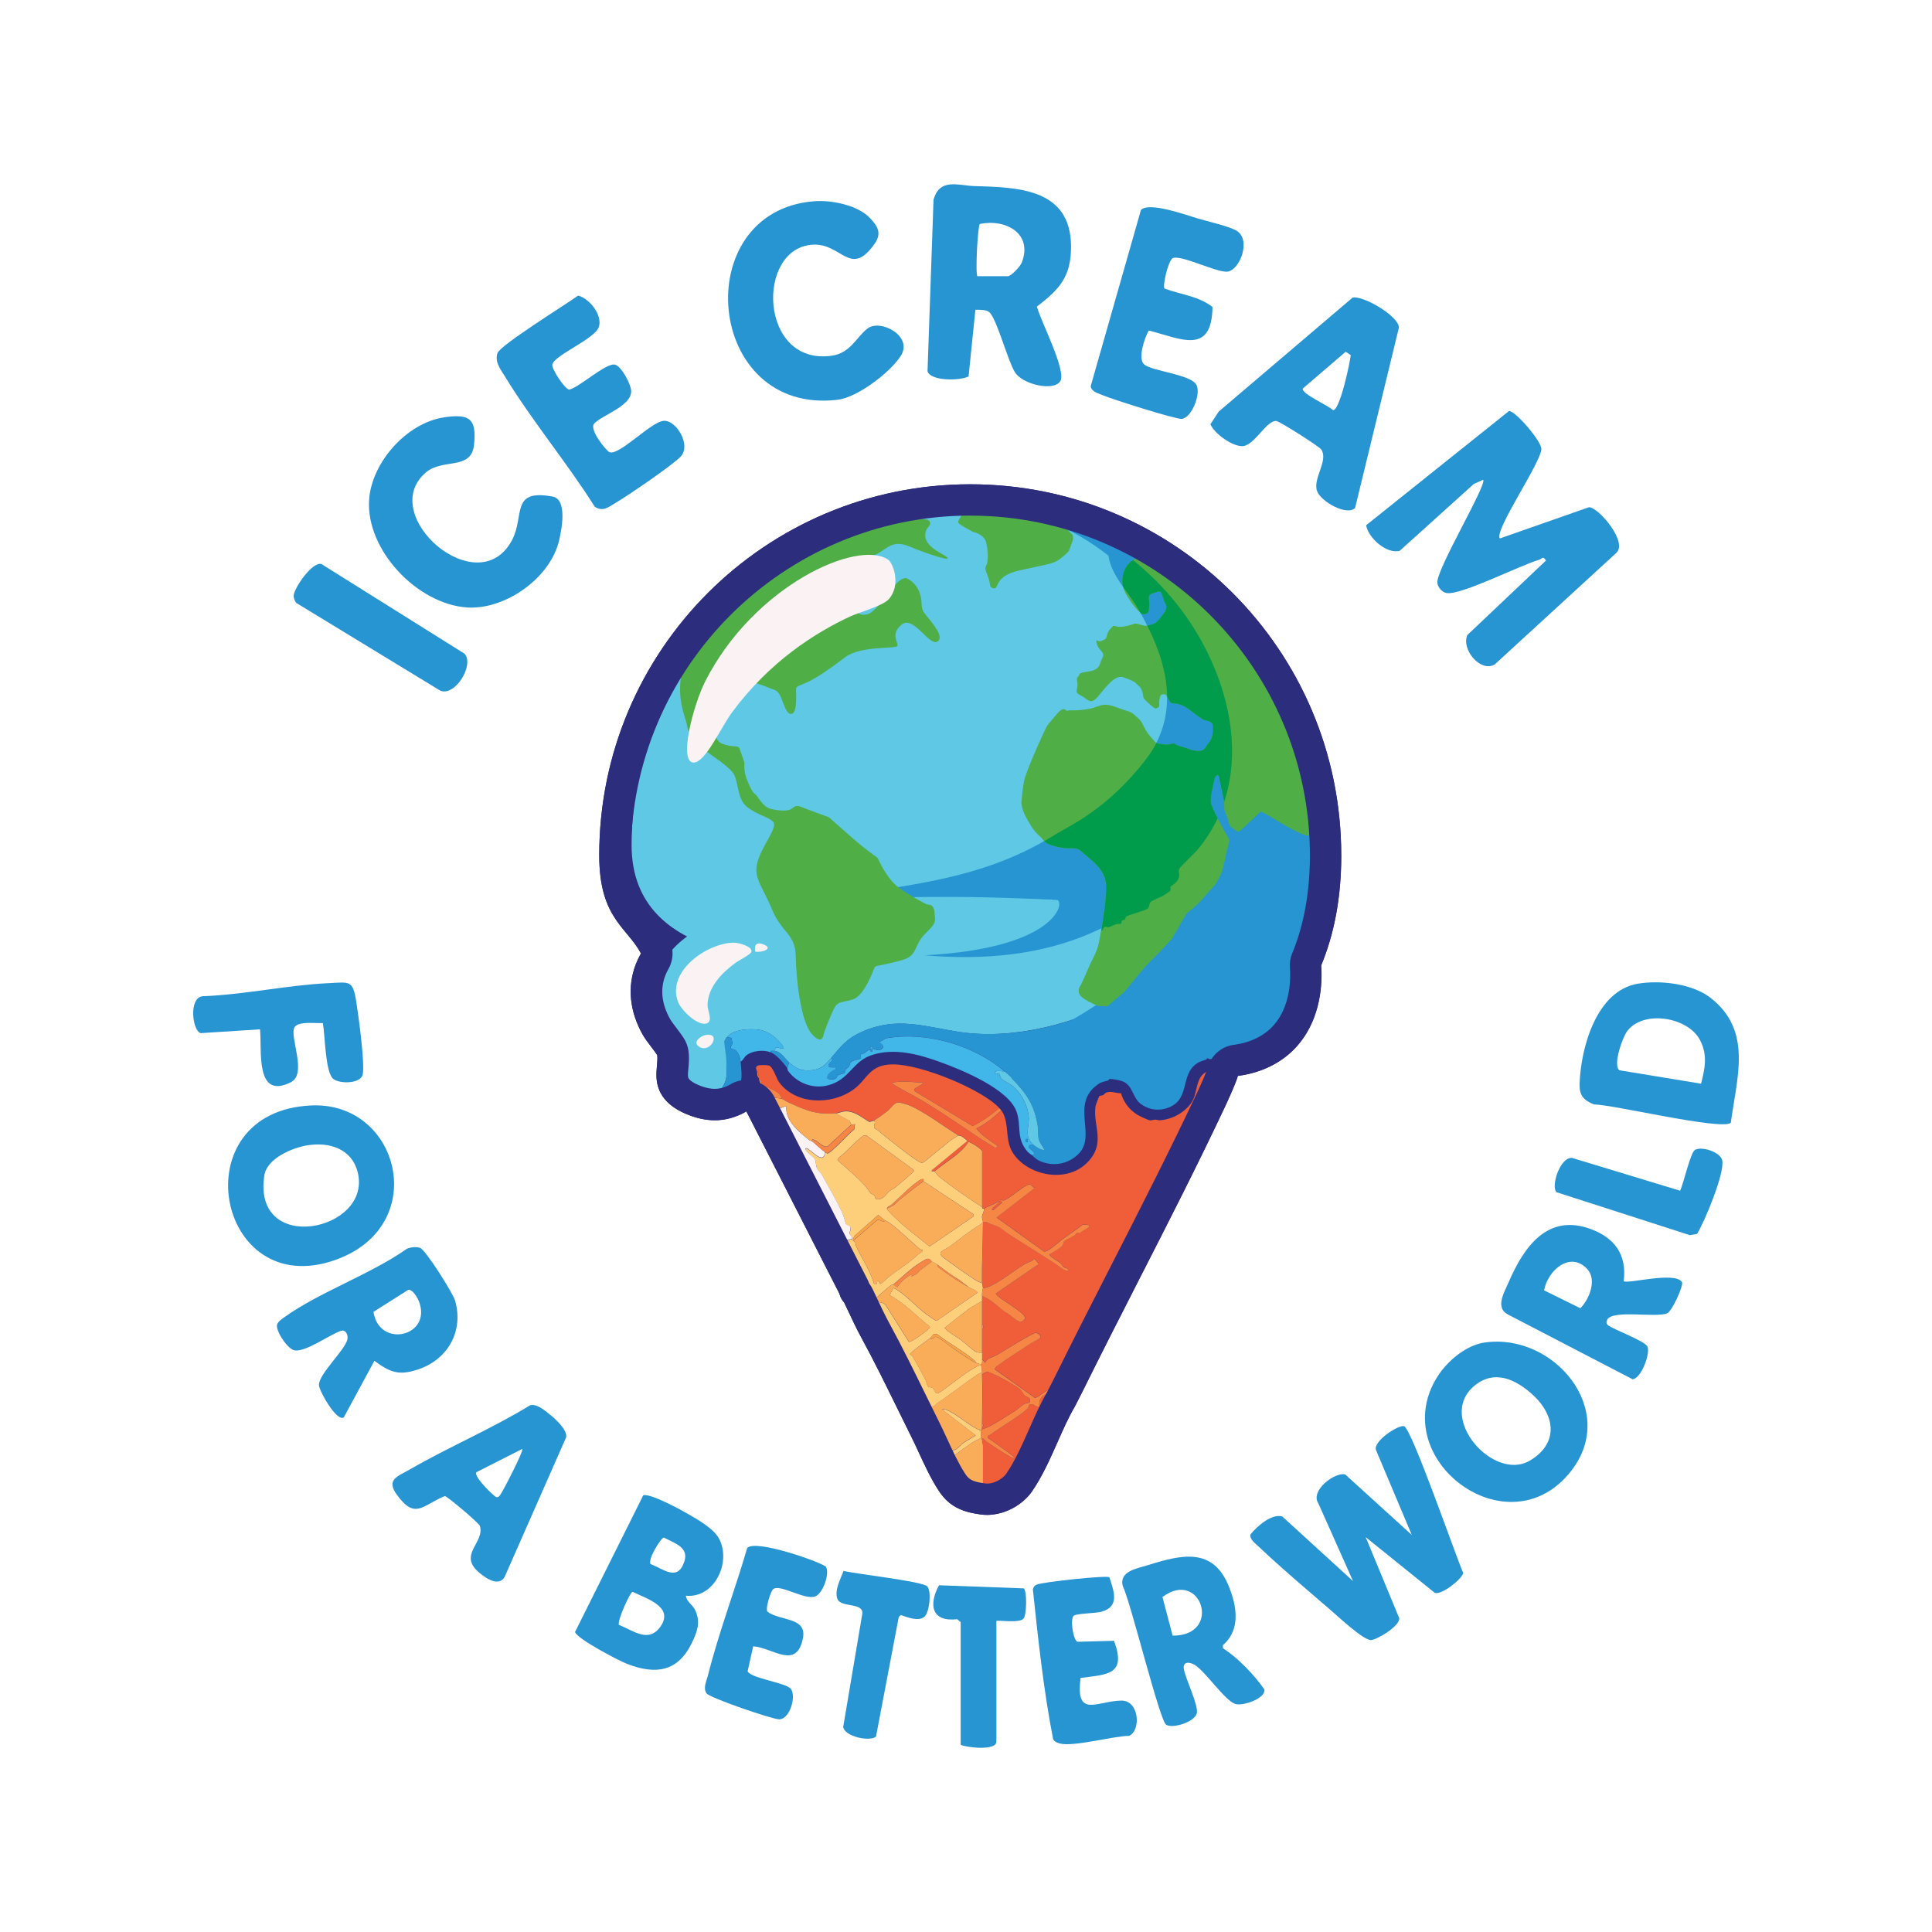 <svg viewBox="0 0 360 360" version="1.1" xmlns="http://www.w3.org/2000/svg" id="Layer_1">
  
  <defs>
    <style>
      .st0 {
        fill: #41b6e8;
      }

      .st1 {
        fill: #5b50a2;
      }

      .st2 {
        fill: #f58643;
      }

      .st3 {
        fill: #f9a342;
      }

      .st4 {
        fill: #2d2d7e;
      }

      .st5 {
        fill: #009c4c;
      }

      .st6 {
        fill: #faad58;
      }

      .st7 {
        fill: #f05e39;
      }

      .st8 {
        fill: #fecf7b;
      }

      .st9 {
        fill: #e9a0c6;
      }

      .st10 {
        fill: #5fc9e5;
      }

      .st11 {
        fill: #7e7cbb;
      }

      .st12 {
        fill: #50ae47;
      }

      .st13 {
        fill: #faf2f3;
      }

      .st14 {
        fill: #47449b;
      }

      .st15 {
        fill: #2795d2;
      }
    </style>
  </defs>
  <g>
    <path d="M279.48,100.33l16.62-5.82c1.74.02,7.34,6.55,5.05,8.54l-22.63,20.76c-2.69,1.57-6.3-2.89-5.09-5.49l14.65-13.88c-.67-.95-.69-.31-1.29-.13-3.57,1.03-14.64,6.68-17.26,6.19-.82-.15-1.58-1.04-1.7-1.84-.36-2.32,9.33-18.42,8.53-19.26l-1.75.79-13.77,12.43c-2.38.72-5.91-2.38-6.28-4.75l26.63-21.29c1.37.12,6.07,5.72,6.02,7.09-.08,2.57-8.94,15.34-7.72,16.68Z" class="st15"></path>
    <path d="M184.39,58.21c-.57-.55-1.88-.49-2.64-.49l-1.27,12.42c-1.53.82-7.08.92-7.65-.96l1.12-31.96c1.16-4.14,4.65-2.63,7.58-2.55,8.01.24,17.89.4,18.04,11.06.08,5.73-2.08,8.14-6.36,11.39.62,2.52,5.54,11.92,4.37,13.89s-7.09.66-8.49-1.69-3.31-9.77-4.71-11.12ZM182.14,51.47h5.67c.59,0,2.3-1.83,2.57-2.51,2.14-5.45-2.99-8.24-7.81-7.22-.39.34-.87,9.44-.43,9.73Z" class="st15"></path>
    <path d="M254.47,286.41l6.25,15.1c.21,1.46-4.2,4.07-5.26,4.09-1.45.03-6.21-4.47-7.64-5.69-4.3-3.7-9.23-7.86-13.29-11.73-.59-.56-1.75-1.38-1.52-2.27,1.19-1.48,3.94-3.93,5.93-3.33l13.18,12.04-6.45-14.46c-1.65-2.43,3.19-5.96,5-5.41l12.4,11.27-6.68-15.84c-.53-1.66,4.2-4.72,5.23-4.43,1.42.4,9.67,24.31,11.03,27.36-.27,1.17-3.98,4.09-5.28,3.71l-12.9-10.4Z" class="st15"></path>
    <path d="M252.02,55.46c1.9-.47,8.58,3.39,8.65,5.57l-8.17,33.63c-1.57,1.54-6.36-1.23-7.07-3.11-.89-2.37,2.15-5.65.78-7.78-.37-.58-7.82-5.3-8.4-5.33-1.84-.1-4.06,4.54-6.24,4.69-1.86.12-5.27-2.29-6.03-4.08l1.55-2.36,24.93-21.22ZM250.75,65.54l-8.01,6.87c-.22,1,4.89,3.19,5.66,4.03,1.27,0,3.13-8.76,3.29-10.26l-.94-.64Z" class="st15"></path>
    <path d="M151.57,37.51c3.32-.28,8.26.67,10.63,3.21,1.46,1.56,2.07,2.85.78,4.69-4.54,6.45-6.11-.14-11.54.18-10.65.62-10.02,22.57,3.5,20.7,3.52-.49,4.52-3.33,6.67-5.05,2.37-1.9,8.61,1.35,6.24,5.07-1.95,3.07-8.07,7.74-11.75,8.18-24.71,2.96-27.96-35.01-4.53-36.98Z" class="st15"></path>
    <path d="M82.75,77.76c4.84-.71,6.09.33,5.57,5.17-.51,4.75-5.82,2.42-8.97,5.11-9.29,7.93,9.8,24.55,16.08,12.56,2.36-4.51-.35-9.54,7.54-8.07,2.8.52,1.69,6.15,1.2,8.22-1.66,7-10.06,12.92-17.17,12.44-9.23-.63-18.85-10.69-18.22-20.08.47-6.95,7.03-14.33,13.97-15.34Z" class="st15"></path>
    <path d="M216.98,53.76c2.97,1.13,6.41,1.41,8.95,3.45-.13,9.13-6.03,5.83-11.88,4.38-.76,1.33-2.1,5.22-.86,6.31,1.49,1.3,8.87,1.86,9.79,3.89.78,1.74-.92,6.01-2.75,6.26-1.05.14-13.09-3.69-14.74-4.4-.87-.38-2.09-.63-2.26-1.67l9.37-32.86c1.54-1.57,8.38.94,10.58,1.59,1.87.55,5.65,1.41,7.15,2.23,2.91,1.6.75,7.32-1.56,7.67-1.94.29-8.79-3.26-10.28-2.49-.85.59-1.88,5.08-1.51,5.64Z" class="st15"></path>
    <path d="M110.71,78.95c-.99,1.1,2.33,5.14,2.89,5.32,1.84.62,7.77-5.73,10.1-5.86s5.15,4.55,3.12,6.68c-1.57,1.64-9.84,7.28-12.11,8.61-1.29.76-2.34,1.72-3.88.73-5.16-8.19-11.75-16.08-16.75-24.3-.81-1.33-1.9-2.61-1.4-4.3.45-1.49,12.92-9.19,15.04-10.75,2.14.53,4.56,3.65,3.88,5.8-.72,2.28-8.19,5.23-8.68,7.01-.22.79,2.37,4.69,3.16,4.71,1.9-.44,6.87-5.07,8.53-4.65,1.21.31,2.95,3.66,3,4.87.11,2.86-5.4,4.47-6.91,6.13Z" class="st15"></path>
    <path d="M58.16,205.98c16.3-.61,22.16,22.33,4.47,28.74-22.38,8.11-29.14-27.81-4.47-28.74ZM57.34,213.4c-2.82.44-7.59,2.43-8.08,5.6-2.34,15.05,20.23,10.4,17.38-.62-1.12-4.33-5.25-5.61-9.3-4.98Z" class="st15"></path>
    <path d="M276.65,250.16c12.82-1.86,25.01,12.52,16.11,23.93-11.71,15-34.53-2.24-24.95-17.52,1.83-2.92,5.33-5.91,8.83-6.41ZM274.53,258.4c-6.73,5.94,3.81,17.66,10.47,13.8,5.33-3.09,4.93-8.26.73-12.18-3.21-2.99-7.35-5.02-11.21-1.62Z" class="st15"></path>
    <path d="M127.81,297.36c.14,1.18,1.24,1.58,1.76,2.73,1,2.21.35,3.95-.64,6.01-2.6,5.41-6.72,6.01-12.06,3.95-1.59-.61-9.38-4.69-9.72-5.95l12.71-25.47c1.25-.42,6.79,2.58,8.21,3.4,1.85,1.07,4.88,2.76,5.9,4.65,2.37,4.4-.83,11.17-6.16,10.66ZM121.21,291.44c2.44.91,5.03,3.33,6.3-.45.91-2.7-1.84-3.44-3.81-4.49-.53.04-3.03,4.02-2.49,4.94ZM115.34,302.78c2.64,1.02,5.54,3.51,7.77.25,2.51-3.67-2.75-5.18-5.24-6.42-.5.11-2.94,5.54-2.53,6.18Z" class="st15"></path>
    <path d="M64.07,264.11c-1.32.91-4.64-4.99-4.64-6.04,0-2.06,4.72-6.37,5.28-8.4.23-.83-.24-2.04-1.27-1.66-2.14.78-6.44,3.91-8.52,3.62-1.3-.18-3.6-3.66-3.29-4.81.15-.56.92-1.06,1.38-1.39,6.52-4.69,16.08-7.99,22.82-12.75.71-.29,1.75-.4,2.46-.15,1,.35,6.13,8.44,6.53,9.88,1.62,5.81-1.51,11.07-7.14,12.84-3.49,1.1-5.07.4-7.92-1.68l-5.7,10.54ZM76.07,240.34l-6.48,4.11c1.06,6.9,10.97,4.58,8.48-1.94-.27-.7-1.16-2.26-2-2.18Z" class="st15"></path>
    <path d="M305.18,183.3c4.21-.71,10.16-.02,13.58,2.65,7.85,6.13,4.87,14.83,3.75,23.28-2,1.4-21.78-3.39-25.53-3.44-2.08-.87-2.72-1.78-2.64-4,.26-6.63,3.14-17.19,10.84-18.49ZM316.97,201.94c.73-2.93,1.26-5.34-.2-8.14-2.28-4.36-10.71-5.67-13.62-1.58-.86,1.21-2.65,6.26-1.4,7.21l15.22,2.5Z" class="st15"></path>
    <path d="M302.54,238.72c.63.62,9.67-1.92,10.9.22.2.82-1.91,5.41-2.78,5.77-2.05.91-10.38-.77-11.21,1.27-.15.36-.17.68.2.97,1.1.84,6.89,2.92,7.33,3.98.56,1.34-1.18,5.93-2.76,6.08l-23.31-12.11c-2.33-1.29-.62-4.07.19-5.95,2.84-6.6,7.24-12.9,15.3-9.94,4.47,1.64,6.78,4.81,6.15,9.69ZM295.78,236.49c-3.22-3.48-7.41.28-8.06,3.95l6.75,3.33c1.67-1.63,3.13-5.31,1.31-7.27Z" class="st15"></path>
    <path d="M98.78,261.85c1.25-.32,2.67.93,3.62,1.68,1.11.88,3.27,2.83,3.11,4.25l-11.25,25.54c-.91,2.58-3.46,1-4.96-.27-4.04-3.41,1.06-5.55.12-8.71-.16-.54-5.99-5.46-6.53-5.58-4.2,1.73-5.54,4.56-9.03-.37-1.94-2.75.35-3.33,2.47-4.56,7.23-4.19,15.28-7.58,22.45-11.98ZM97.31,269.99l-8.55,4.34c-.54.87,3.39,4.56,3.69,4.63.54.12.66-.3.9-.63.41-.57,4.29-8.02,3.96-8.35Z" class="st15"></path>
    <path d="M227.88,307.12c2.84,1.85,5.77,4.89,7.72,7.69.23,1.72-4.03,3.12-5.39,2.71-1.95-.59-5.65-6.14-7.59-7.29-.97-.58-2.29-.69-2.02.81.33,1.83,2.76,6.78,2.41,8.21-.39,1.6-4.45,2.9-5.7,2.14s-6.61-22.88-8.12-25.91c-.63-2.72,2.66-3.2,4.61-3.81,6.33-1.98,12.21-3.46,15.19,3.96,1.48,3.67,2.22,8.02-1.11,10.91v.56ZM218.5,304.78c9.38.04,5.32-12.6-1.89-7.2l1.89,7.2Z" class="st15"></path>
    <path d="M153.91,291.96c.72,1.25-.52,4.88-1.98,5.5-1.91.81-6.79-2.49-7.91-1.29-.48.51-1.44,3.62-1.02,4.14,2.31,1.78,7.42.96,6.61,4.97-1.2,5.94-5.58,1.76-9.27,1.48l-1.03,4.67c.7,1.35,7.14,2.09,8.07,3.29,1,1.29-.15,5.6-2.17,5.65-1.24.03-12.94-4-13.53-4.81-.74-.99-.04-2.28.23-3.35,2.01-8,5.01-15.84,7.32-23.76,1.58-1.75,14.29,2.84,14.68,3.51Z" class="st15"></path>
    <path d="M206.72,293.89c.82,2.59,2,5.47-1.48,6.43-1.09.3-4.53.32-5.13.73-.8.54-.12,4.59.66,4.87l6.81-.18c2.36,6.34-1.17,6.26-6.23,6.92-.99,7.62,3.06,4.29,7.59,4.22,3.38-.05,3.7,5.63,1.44,6.57-2.99.03-10.41,2.11-12.92,1.42-.48-.13-.94-.32-1.22-.77-1.79-9.17-2.79-18.62-3.78-27.94.12-.44.28-.71.71-.89,1.17-.5,12.97-1.75,13.54-1.38Z" class="st15"></path>
    <path d="M60.18,190.63c-1.27.1-4.57-.41-5.3.78-1.01,1.65,2.44,8.69-.68,10.25-6.71,3.34-5.36-5.9-5.75-9.86l-11.06.71c-1.58-.47-2.26-6.65.39-6.88,7.7-.28,15.75-2.07,23.37-2.43,3.98-.18,4.58-.65,5.22,3.37.43,2.7,1.63,11.42,1.22,13.63-.33,1.77-4.34,1.81-5.51.82-1.49-1.26-1.51-8.22-1.92-10.4Z" class="st15"></path>
    <path d="M55.21,112.34c-.28-.33-.49-.86-.49-1.29-.02-1.33,3.39-6.39,5.16-5.96l26.7,16.73c1.82,2.06-1.72,7.98-4.53,6.88l-26.84-16.35Z" class="st15"></path>
    <path d="M157.17,292.71c2.27.58,14.66,1.93,15.6,2.88.83.83.45,4.94-.56,5.71-1.14.87-3.12.06-4.35-.36l-.38.32-4.25,22.34c-1.19.98-5.88-.02-6.11-1.82l3.56-21.09c.22-2.18-4.06-1.05-4.66-2.8-.56-1.62.62-3.67,1.16-5.17Z" class="st15"></path>
    <path d="M185.66,302.05v22.48c0,1.77-5.68,1.08-6.65.59v-22.87l-.65-.53c-4.8.54-5.35-2.68-3.4-6.33l15.8.58c.62.43.55,4.85.01,5.54-.5,1.07-5.12.29-5.12.55Z" class="st15"></path>
    <path d="M313.06,221.87c.64-1.25,1.9-7.07,2.77-7.6,1.23-.74,4.79.38,5.09,1.98.45,2.42-3.25,11.27-4.69,13.67l-1.36.23-24.87-8.01c-1.01-1.29.71-6.48,2.9-6.39l20.16,6.12Z" class="st15"></path>
  </g>
  <path d="M249.92,159.37c0-38.18-30.95-69.13-69.13-69.13s-69.13,30.95-69.13,69.13c0,12.5,5.86,13.52,8.28,19.35,9.32,22.5,30.53,31.83,60.86,31.83,38.18,0,69.13-13,69.13-51.18Z" class="st4"></path>
  <g>
    <path d="M181.2,128.51c-35.41,0-47.01,11.12-47.01,11.12-.18,1.4-.25,2.82-.2,4.33-.08.04-.16.08-.24.12-4.65,2.52-8.43,6.33-10.64,10.74-2.2,4.38-2.78,9.2-1.63,13.56.3,1.15.9,2.15,1.42,3.04.2.33.38.65.51.91.07.14.15.27.23.39-2.42,2-4.18,4.36-5.19,6.99-1.6,4.19-1.15,8.72,1.3,13.08.37.66.94,1.42,1.55,2.22.36.47.92,1.21,1.16,1.6.07.56.01,1.23-.05,1.94-.13,1.42-.27,3.02.5,4.73.93,2.07,2.96,3.65,6.04,4.71,3.22,1.11,6.19.99,9.1-.37.33-.15.67-.33,1.02-.54h0c.09.19.19.41.33.65l17.01,33.33s0,0,0,0c.17.68.49,1.21.88,1.64.23.48.45.96.68,1.43.81,1.73,1.65,3.52,2.56,5.18,2.35,4.31,4.54,8.79,6.67,13.12.84,1.72,1.72,3.5,2.59,5.25.45.89.9,1.87,1.38,2.91,1.13,2.43,2.29,4.95,3.68,7.08,1.17,1.8,2.91,3.73,7.02,4.38.06,0,.12.02.17.03.39.07,1.05.19,1.88.19.25,0,.51-.01.79-.04,3.62-.33,6.34-2.54,7.57-4.33,1.95-2.84,3.38-6.08,4.77-9.2,1.03-2.33,2.01-4.54,3.14-6.48.03-.05.06-.11.09-.16l1.36-2.67s.01-.03.02-.04c3.42-6.91,7-13.94,10.47-20.73,5.46-10.68,11.1-21.73,16.26-32.71.18-.39.77-1.67,1.29-2.89.32-.76.56-1.35.73-1.82.07-.19.16-.44.23-.73.08-.01.15-.02.23-.03,4.44-.63,8.19-2.56,10.84-5.57,4.83-5.49,5.13-13.45,3.92-18.6,0,0,0,0,0,0-1.05-4.47-3.4-8.76-7.01-12.8-4.72-3.8-5.84-4.52-5.84-4.52-.08,0,1.66-1.94,1.58-1.93,2.51-4.48,8.1-11.82,2.4-14.96-15.77-8.7-20.18-13.55-55.59-13.55Z" class="st4"></path>
    <g>
      <g>
        <path d="M186.23,206.5c-3.14-3.43-14.48-8.16-19.85-8.16-4.42,0-4.74,2.82-7.33,4.68-4.32,3.1-10.95,2.71-13.89-1.39-.51-.71-1.11-2.82-1.87-3.07-.36-.12-1.7-.13-2.04,0-.67.25-.21.88-.17,1.14.06.39-.03.87.34,1.2.01.04-.01.09,0,.13.34,1.25.98,2.45,1.53,3.61.12.25.17.49.34.8l17.72,34.72s-.01.09,0,.13c.06.19.04.34.34.4,1.16,2.4,2.28,4.95,3.51,7.19,3.32,6.09,6.24,12.32,9.31,18.48,1.5,3.01,3.05,6.86,4.87,9.67.9,1.39,1.76,2.12,3.78,2.45.47.08.85.18,1.36.13,1.66-.15,3.22-1.31,3.98-2.42,3.15-4.6,4.97-10.67,7.77-15.47l1.36-2.67c8.8-17.8,18.29-35.47,26.71-53.38.3-.63,2.33-5.04,2.09-5.24-3.31.17-2.87,3.6-3.8,5.5s-3.49,3.65-6.19,3.83c-.29.02-.55-.12-.83-.12-.34,0-.64.17-1.01.13-.35-.03-1.95-.8-2.3-1.01-1.65-1-2.63-2.47-3.1-4.04-1.04.02-2.02-.55-2.91-.02-.15.09-.21.25-.42.37-.18.1-.6.08-.7.19s-.69,1.69-.72,1.91c-.5,3.67,1.88,6.6-1.22,10.13-4.44,5.04-13.48,2.2-14.89-3.11-.52-1.97-.17-4.53-1.44-6.28-.12-.17-.21-.25-.34-.4Z" class="st4"></path>
        <g>
          <path d="M222.69,166.31c1.83,8.28-5.99,15.35-13.98,19.82s-19.74,7.72-29.99,6.16c-6.4-.98-11.55-2.89-17.98-.08-3.05,1.34-4.07,2.81-5.87,4.94-.89,1.05-1.78,2.09-3.51,2.26-2.14.21-2.96-.27-4.33-1.45-.7-.61-1.52-2.05-2.73-2.14l.28-.66,1.42.26c.33-.27-1.34-1.94-1.7-2.21-1.03-.78-2.06-1.32-3.49-1.4-1.89-.11-4.25.1-5.37,1.47-2.08,2.55,1.58,6.51-1.05,9.53-.7.81-1.64,1.07-2.87,1.02.2.53.19.93-.68.8-5.87-2.02-3.04-5.34-3.79-8.85-.19-.88-2.37-3.34-3-4.46-4.04-7.19-1.33-14.7,7.3-18.74.34-.16.81-.22,1.19-.4.06-.03.11-.1.17-.13l.51-.13c1.16-.22,2.63-.83,3.75-1.07,12.57-2.68,26.18-2.79,39.1-2.82.21,0,.44-.12.61-.12-.1.4.26.26.59.27.68.02,1.37-.02,2.05,0,.21,0,.63-.1.59.13-.57.03-1.15-.07-1.71.06-.13.03-1.69.81-1.77.88-.92.85-1.5,1.72-2.24,2.65-.42.53-1.69,1.47-1.42,2.06.14.3.79.06.67.48-.11.01-.24-.01-.34,0-.22.03-.26.11-.34.13-.14.04-.36.19-.51.27-.32.17-.65.02-.7.6-.14,1.82,4.94,1.74,6.49,1.8,1.05.05,2.09.22,3.16.14l3.15-.27c8.43-.16,15.6-1.48,23.35-4.01,5.17-1.69,10.69-4.01,15-6.81ZM142.26,174.72c1.08.22,3.62-.42,1.58-1.04-1.26-.39-1.77,0-1.58,1.04ZM168.5,180.59c-.52-.47-.54-.7-1.49-.43-.87.25-1.04.81-.9,1.5.24,1.18,2.84,1.14,2.91-.34.03-.59-.24-.47-.52-.73Z" class="st10"></path>
          <path d="M222.69,166.31c2.22-1.45,3.99-3.26,5.96-4.88.19-.16.97-.85,1.19-.73.01.12.07.25.17.33,5.44,4.47,9.58,9.77,11.03,15.93,1.64,6.97-.14,18.34-10.99,19.88-.99.14-3.77.53-4.63.51-.28,0-.43-.24-.51-.2-.02,0,.06.18-.13.26-.62.27-1.1.3-1.75.74-3.34,2.24-.98,7.09-5.93,8.44-1.65.45-3.32.03-4.55-.9-1.53-1.15-1.43-3.42-3.34-4.19-.63-.25-1.76-.43-2.47-.46-.09,0-.06.22-.28.29-.85.26-1.26.26-2.01.82-5.03,3.7-.03,9.44-3.5,12.88-1.86,1.85-4.67,2.48-7.35,1.24-.5-.23-1.05-.79-1.41-1.1,1.48.02-.46-1.18-.48-1.37-.04-.45.31-.6.82-.5.29.25,1.65,1.16,2.04.93-.24-.63-.78-1.19-.98-1.83-.26-.84-.09-1.71-.22-2.5-.59-3.78-1.87-5.95-4.77-8.88-.03-.03-.05-.15-.17-.27-.37-.37-.79-.72-1.19-1.07-5.23-4.57-13.99-7.55-21.88-6.27-.71.12-.83.53-1.46.66v.19c.59.33.99.87.27,1.28-.64.37-1.01-.12-1.63-.14v-.4s-.34,0-.34,0v.33c.03.08.33.05.34.07.05.07-.03.4,0,.53-.45.14-.3-.26-.43-.27-.5-.04-.68.34-1.02.54-.2.12-.58.14-.7.26-.12.13.19.54-.11.77s-1.32.23-1.75.7c-.24.26-.19.56-.35.79-.14.2-.45.33-.63.58-.13.18-.06.48-.17.6s-1.07.3-1.28.47c-.14.11-.15.36-.3.49-.4.34-1.2.38-1.62.05-.21-.68.81-1.48,1.54-1.71l-.1-.34c-.75.04-1.54.1-1.17-.66.14-.29.97-.69.42-1.07,1.81-2.13,2.82-3.61,5.87-4.94,6.43-2.81,11.57-.9,17.98.08,10.25,1.56,21.68-1.51,29.99-6.16s15.82-11.54,13.98-19.82Z" class="st15"></path>
          <path d="M187.25,199.69c-.44-.04-.79-.15-1.26-.13-.16,0-.77.1-.62.33.19.27.69.14.82.22.05.03.16.63.45.92.41.42,1.6.95,2.09,1.37,1.73,1.49,2.73,3.62,2.95,5.64.2,1.82-.99,3.65.85,5.27-.51-.1-.86.05-.82.5.02.19,1.96,1.39.48,1.37-.16-.14-.31-.19-.51-.4l-.17-.13c-2.27-2.63-1.13-4.76-2.09-7.51-1.44-4.11-9.8-7.67-14.49-9.34-3.86-1.38-8.36-2.58-12.5-1.2-3.1,1.03-3.87,3.61-6.55,5.02-3.39,1.78-7.17.52-9.05-2.1-.13-.18-.09-.43-.13-.49l.34-1.07c1.36,1.18,2.18,1.66,4.33,1.45,1.73-.17,2.63-1.21,3.51-2.26.54.38-.29.79-.42,1.07-.36.76.42.7,1.17.66l.1.34c-.74.23-1.75,1.04-1.54,1.71.43.33,1.23.29,1.62-.05.16-.14.17-.38.3-.49.21-.17,1.17-.34,1.28-.47s.03-.42.17-.6c.18-.25.48-.38.63-.58.16-.23.12-.53.35-.79.43-.47,1.45-.47,1.75-.7s-.01-.64.11-.77c.11-.12.5-.14.7-.26.33-.21.52-.59,1.02-.54.13.01-.02.41.43.27-.03-.14.05-.47,0-.53,0-.01-.31.02-.35-.07v-.33s.34,0,.34,0v.4c.63.02.99.51,1.63.14.73-.41.33-.95-.27-1.28v-.19c.63-.13.75-.54,1.46-.66,7.9-1.29,16.65,1.7,21.88,6.27ZM191.17,212.24v.54s.34,0,.34,0v-.54s-.34,0-.34,0Z" class="st0"></path>
          <path d="M135.45,193.28c1.13-1.38,3.49-1.58,5.37-1.47,1.44.08,2.46.62,3.49,1.4.35.27,2.03,1.94,1.7,2.21l-1.42-.26-.28.66c-.22-.02-.46,0-.68,0v.27c-1.32-.52-3.32-.33-4.43.47-.59.42-.63.9-1.19,1.27-.05-.61-.36-1.61-.95-2.13-.22-.19-.82-.19-.9-.49-.05-.19.28-.54.31-.8.03-.35-.22-.68-.16-1.03l-.85-.09Z" class="st0"></path>
          <path d="M135.45,193.28l.85.09c-.06.35.2.68.16,1.03-.02.26-.35.61-.31.8.07.3.68.3.9.49.58.52.89,1.52.95,2.13.21,2.44.74,5.22-2.33,6.65-1.69.79-3.09.75-4.82.16.87.13.88-.27.68-.8,1.23.04,2.17-.22,2.87-1.02,2.63-3.02-1.03-6.98,1.05-9.53Z" class="st15"></path>
          <path d="M144.31,195.82c1.2.09,2.03,1.53,2.73,2.14l-.34,1.07c-.63-.85-1.94-2.49-3.07-2.94v-.27c.22,0,.46-.02.68,0Z" class="st15"></path>
          <path d="M191.68,214.78s-.13-.08-.17-.13l.17.13Z" class="st15"></path>
          <path d="M178.56,167.91s.26.14.58.14c3.89,0,7.83-.14,11.69.12-.08.7-1.17.49-1.88.73-1.35.46-2.42,1.44-3.31,2.35-.31.31-.71.83-.95,1.19-.16.03-.33.09-.51.13l-.09-.13h-.42s0,.27,0,.27c-3.73.81-6.37,1.3-10.22,1.74.13-.42-.53-.18-.67-.48-.27-.6,1-1.54,1.42-2.06.74-.93,1.32-1.8,2.24-2.65.08-.08,1.64-.85,1.77-.88.56-.13,1.14-.04,1.71-.06.04-.23-.39-.13-.59-.13-.68-.02-1.37.02-2.05,0-.33,0-.68.14-.59-.27.62,0,1.25,0,1.87,0Z" class="st0"></path>
          <path d="M168.5,180.59c.14,1.72-.62,2.13-2.39,1.07-.14-.69.03-1.25.9-1.5.94-.27.96-.05,1.49.43Z" class="st9"></path>
          <path d="M142.26,174.72c-.18-1.04.32-1.43,1.58-1.04,2.04.62-.5,1.26-1.58,1.04Z" class="st13"></path>
          <path d="M166.12,181.66c1.77,1.06,2.53.65,2.39-1.07.28.26.55.15.52.73-.07,1.48-2.67,1.51-2.91.34Z" class="st4"></path>
          <path d="M184.35,177.12l-3.15.27c-1.07.08-2.11-.09-3.16-.14.18-.22.65-.13.93-.14,1.79-.02,3.58.04,5.37,0Z" class="st1"></path>
          <path d="M133.23,171.91l-.51.13c.57-.32.36-.1.51-.13Z" class="st14"></path>
          <path d="M173.1,174.45l-.34.13c.08-.02.12-.1.34-.13Z" class="st0"></path>
          <path d="M187.25,199.69c.4.35.82.7,1.19,1.07l.17.27c2.9,2.94,4.18,5.1,4.77,8.88.12.79-.04,1.67.22,2.5.2.65.74,1.2.98,1.83-.4.23-1.76-.68-2.04-.93-1.85-1.62-.66-3.45-.85-5.27-.22-2.02-1.22-4.15-2.95-5.64-.49-.42-1.67-.94-2.09-1.37-.28-.29-.4-.89-.45-.92-.13-.08-.63.05-.82-.22-.15-.22.45-.32.62-.33.46-.02.82.09,1.26.13Z" class="st10"></path>
          <path d="M188.61,201.03l-.17-.27c.12.12.14.23.17.27Z" class="st0"></path>
          <path d="M178.56,167.91l20.29.06c.18.09.18.25.16.4-.13,1.04-5.05,3.48-6.3,4.02s-2.7,1.12-4.09,1.4c.03-.05-.04-.25.09-.39.29-.33,1.42-.84,1.07-1.32-.2-.05-.43-.23-.61-.26-.9-.15-3.46.42-4.47.64.24-.36.64-.88.95-1.19.89-.91,1.96-1.89,3.31-2.35.71-.24,1.8-.04,1.88-.73-3.86-.26-7.8-.11-11.69-.12-.31,0-.55-.14-.58-.14Z" class="st15"></path>
          <polygon points="191.17 212.24 191.51 212.24 191.51 212.78 191.17 212.78 191.17 212.24" class="st15"></polygon>
          <path d="M184.18,172.58c-.14.03-.31.09-.51.13v-.27s.43,0,.43,0l.09.13Z" class="st15"></path>
        </g>
        <g>
          <path d="M141.07,199.69c-.04-.26-.5-.88.17-1.14.34-.13,1.68-.11,2.04,0,.76.25,1.37,2.36,1.87,3.07,2.93,4.1,9.57,4.49,13.89,1.39,2.59-1.86,2.92-4.67,7.33-4.68,5.38,0,16.71,4.72,19.85,8.16-.76.61-1.64,1.32-2.48,1.87-.37.25-2.26,1.47-2.52,1.45l-10.69-6.44-.16-.28c0-.5,2.01-1.02,1.54-1.4-1.73.04-3.52-.37-5.22-.02-.23.05-.47-.09-.4.22.11.21,2.19,1.35,2.61,1.56,4.86,2.54,9.32,5.77,13.81,8.74.85.56,1.77,1.05,2.61,1.63.23.1.64-.1.57-.31-1.05-.7-2.27-1.52-3.15-2.34-.15-.14-.87-.82-.76-.93,1.82-.82,3.23-2.12,4.6-3.34,1.27,1.75.92,4.31,1.44,6.28,1.41,5.31,10.45,8.15,14.89,3.11,3.1-3.52.72-6.46,1.22-10.13.03-.22.62-1.8.72-1.91s.53-.09.7-.19c.21-.12.27-.29.42-.37.9-.53,1.87.04,2.91.02.47,1.57,1.45,3.04,3.1,4.04.35.21,1.95.98,2.3,1.01.37.03.67-.14,1.01-.13.28,0,.55.14.83.12,2.69-.18,5.24-1.89,6.19-3.83s.49-5.33,3.8-5.5c.25.2-1.79,4.61-2.09,5.24-8.42,17.91-17.91,35.58-26.71,53.38l-.51-.18c-.15.8-1.32,1-1.96,1.38-.42.25-1.65,1.26-2.01,1.19l-7.43-5.28c-.1-.31.71-.83,1-1.05,1.77-1.28,3.86-2.57,5.72-3.8,1.02-.67,2.8-1.02.99-1.99-.52-.08-6.46,3.65-7.4,4.17-.8.45-1.74.53-2.12,1.41l-.59-.67c0-.4,0-.8,0-1.2,0-1.42,0-2.85,0-4.27.28-.21.29-.86,0-1.07,0-1.42,0-2.85,0-4.27,0-.31,0-.62,0-.93,1.68.7,2.89,1.88,4.17,2.94.88.34,1.82,1.38,2.55,1.74.68.33.94-.07,1.3-.47.16-1.18-4.77-3.49-5.46-4.66l8.02-5.51-.78-.98c-.4.48-1.09.58-1.61.87-1.85,1.05-3.63,2.54-5.47,3.59-.68.39-1.71.97-2.55,1.01l-.17-.93c-.07-3.79.16-7.57.17-11.35.82-.2.94.19,1.16.25,2.4.73,2.02.91,3.7,2.02s3.61,2.24,5.37,3.4c1.46.96,3.21,2,4.48,2.96.16.13,1.26.78,1.14.25.02-.36-.56-.33-.8-.51-.21-.15-.36-.55-.64-.77-.55-.44-1.35-.81-1.85-1.32-.12-.12-.17-.14-.13-.34.63-.31,2.06-1.13,2.4-1.6.21-.29.09-.57.33-.81.27-.26,1.45-.76,1.88-1.06.47-.33.08-.56,1.01-.4.16-.41,2.34-1.15,1.61-1.56l-1.09-.05c-1.17.95-2.5,1.78-3.73,2.68-.58.42-2.71,2.46-3.48,2.31l-8.82-6.33,7.16-5.54c-.45.03-.76-.76-1.19-.61-.08.03-.97.52-1.11.6-.69.42-2.96,2.3-3.6,2.37-.19.02-.51-.14-.57-.1l.34.47-1.62,1.4c-.31.1-.31-.16-.23-.31.12-.22,1.51-1.16,1.34-1.29l-2.9,1.33c-.43.1-.31-.25-.34-.27v-10.22c.27-.53-2.41-2.02-2.55-1.93-1.28,2.19-4.24,3.72-6.31,5.48-.13-.06-.62.15-.51-.2l6.64-5.48c-.35-.26-.66-.56-1.03-.8-.23-.15-.59-.16-.67-.2-2.55-1.57-6.72-4.72-9.47-5.73-.14-.05-1.45-.41-1.53-.41-.9-.08-1.57,1.09-2.11,1.54-.51.42-2,1.53-2.56,1.8-.08.04-.85.25-.91.25-1.3-.77-2.81-2.13-4.61-1.97-.5.04-1.14.33-1.64.39-1.42.18-2.84.07-4.22-.23s-4.23-1.51-5.32-2.17c-.05-.05-.1-.1-.17-.13-.09-.05-.24-.11-.34-.13-.21-1.5-2.65-1.85-3.58-2.73-.37-.35-.19-.79-.68-1-.01-.04.01-.09,0-.13-.09-.38-.02-.86-.34-1.2Z" class="st7"></path>
          <path d="M162.88,208.77c.32.38-.06.9,0,1.26.06.38.47.36.67.55.89.82,7.36,6.01,8.12,6.07.2.02.37-.03.51-.13l5.01-4.08,1.37-.86c.08.05.44.06.67.2.37.24.68.54,1.03.8l-6.64,5.48c-.11.35.38.13.51.2.07.03.62.83.93,1.07,2.46,1.92,5.29,3.89,7.93,5.6.03.02-.09.37.34.27.11.53-.33,1.05-.35,1.54-.01.33.18.64.18,1-.14.03-.27.3-.43.4-2.03,1.21-3.83,2.7-5.7,4.08-1.06.78-2.67,1.04-1.2,2.14,1.63,1.22,3.56,2.59,5.28,3.74.54.36,1.2.81,1.88,1l.17.93c-.16.5-.17.96-.17,1.47,0,.31,0,.62,0,.93l-2.39,1.4-4.57,3.58c.05.43,2.5,1.89,3.05,2.29.66.49,2.22,1.95,2.8,2.21.38.17.7.14,1.12.13,0,.4,0,.8,0,1.2,0,.32.11.69-.17.93-.39.02-.7-.13-1.02-.27,0-.26-.23-.37-.42-.54-1.99-1.7-4.64-3.09-6.74-4.74l-.65-.04c-.17.26-.45.57-.71.78-.56.43-3.74,2.68-3.75,3,0,.1.27.03.4.23.84,1.35,1.8,3.14,2.54,4.55.16.31.27,1.01.46,1.21.16.17.61.11.86.29.27.2.36.81.78,1,.14.03.69-.3.84-.4,1.87-1.31,4.56-3.57,6.57-4.6.27-.14.51-.22.84-.21.12.44.16.89.17,1.34-.4.06-.73.27-1.02.47-2.49,1.66-4.66,3.49-7.24,5.15-.28.18-.59.62-.64.64-.29.12-1.32-.13-1.33.49,0,.19.24.38.3.57.54,1.75,1.89,3.82,2.9,5.6,1.11,1.97,1.78,2.05,3.43.24l2.4-1.46-6.31-4.87c.67-.05,1.24.27,1.76.56,1.92,1.06,3.51,2.62,5.57,3.45,0,.41,0,.93,0,1.34-.56.27-1.4.67-1.88,1-.88.59-2.27,1.61-3.07,2.27-.19.15-.65.6-.64.78.04.51,1.33,1.7,1.62,2.33.17.39.13.8.27,1.13.25.58,1.36,1.66,2.01,2.03s1.46.39,1.69,1.01c-2.02-.32-2.88-1.05-3.78-2.45-1.82-2.81-3.37-6.66-4.87-9.67-3.07-6.16-5.99-12.39-9.31-18.48-1.22-2.24-2.35-4.8-3.51-7.19-.08-.16-.16-.3-.34-.4-.01-.04.01-.09,0-.13-.16-.58-.31-1.06-.57-1.62-.47-1.04-1.6-2.02-.79-3.11-1.32-.34-.45-1.54-1.69-2.17l.31-.75c-.8-.44-.75-.65-.66-1.42,2.04-.15.86-.62.71-1.17-.08-.31.32-.82.11-1.28-.11-.25-.67-.27-.79-.58-.29-.77-.38-1.45-.8-2.31-1.09-2.23-2.47-4.65-3.7-6.85-.23-.4-.68-.72-.89-1.17-.26-.57-.15-1.12-.35-1.59-.22-.51-1.65-1.35-1.79-1.94-.04-.17.03-.28.26-.2.63.21,2.47,2.39,3.13,1.51.16-.22.2-.59.2-.84.14.09.3.17.45.25.66.07,4.16-3.96,5.01-4.45l.16-1.01-.68.13-.33-.74-2.57-1.39c.5-.06,1.14-.35,1.64-.39,1.8-.15,3.3,1.21,4.61,1.97.06,0,.83-.21.91-.25ZM161.49,211.6c-.57-.16-.92.24-1.25.51-1.42,1.15-2.53,2.55-4.01,3.67l-.18.41c1.75,1.53,3.55,3.03,5.1,4.7.36.39.72,1.06,1.1,1.47.11.11.48.17.64.36.33.4-.04.82.91.74.89-.07,1.4-1.09,1.97-1.54.29-.24.67-.37.95-.59.49-.4,3.69-3,3.64-3.26l-8.87-6.47ZM165.27,225.19c0,.31,1.58,1.78,1.96,2.14,1.85,1.73,3.98,3.32,5.99,4.93l8.21-5.62v-.36s-9.34-6.16-9.34-6.16v-.4c-.26-.04-.4.02-.6.13-1.29.65-4.16,3.57-5.35,4.62-.31.27-.86.34-.86.73ZM164.93,227.46l-1.28-1.07-4.35,3.84c-.17.27-.44.66-.34.97.02.06.33.16.39.3.11.25.09.52.2.77,1.07,2.31,2.63,4.54,3.32,6.94h.51s.09-.54.09-.54c.56,0,.25.66.68.53.12-.04,1.46-1.29,1.79-1.54,1.65-1.23,3.31-2.25,4.78-3.6.36-.33.82-.61,1.19-.94v-.19c-.38-.03-.62-.27-.85-.47-.94-.8-5.22-4.9-6.13-5.01ZM166.46,239.35s-.34.04-.52.19c-.37.3-3.56,2.91-3.23,3.15.95-.07,1.46-.16,2.22.36l4.42,6.98c.19.15,1.64-.83,1.87-1,.42-.29,1.62-1.16,1.88-1.46.11-.12.22-.21.14-.38-2.5-1.94-4.56-4.29-7.48-5.84l.68-1.33c.14-.08,1.27.7,1.47.85,1.54,1.16,2.98,2.72,4.55,3.91.28.22,1.85,1.34,2.07,1.34l7.58-5.23c.1-.31-1.21-.84-1.53-1l-1.96-1.47c-1.46-.83-2.66-1.84-4-2.81-.57-.41-.67-.34-1.02-.53-.06-.04-.32-.72-1.02-.47-.12.04-1.41.86-1.63,1-1.63,1.1-3.03,2.53-4.51,3.74Z" class="st8"></path>
          <path d="M182.99,268.19c-.1-.64.67.33.77.4,1.34.89,3.03,2.02,4.43,2.81.23.13.45.3.76.27.05-.25-.22-.39-.42-.54-1.44-1.09-2.95-2.16-4.44-3.2l-.06-.39c.17-.05.35-.1.49-.21,1.43-1.08,6.37-4.03,7.06-5.02.18-.25,0-.76.84-.63.25.04.67.59,1.3.37-.27-.97.4-2.65,2.03-2.12l.19.79c-2.8,4.81-4.62,10.88-7.77,15.47-.76,1.11-2.33,2.27-3.98,2.42-.62-.29-1.02-.83-1.02-1.4v-7.88c0-.23-.16-.73-.17-1.14Z" class="st7"></path>
          <path d="M143.28,205.43c.29.53.45,1.09.97,1.47l2.27-.81c-.23,2.68,2.11,4.64,4.35,6.41.13.1.39.1.43.13.75.59,1.61,1.49,2.39,2,0,.26-.04.62-.2.84-.65.88-2.5-1.3-3.13-1.51-.22-.07-.3.03-.26.2.14.59,1.56,1.43,1.79,1.94.2.47.09,1.03.35,1.59.21.46.66.77.89,1.17,1.23,2.2,2.62,4.62,3.7,6.85.42.86.51,1.53.8,2.31.12.31.68.33.79.58.21.46-.19.97-.11,1.28.15.56,1.33,1.02-.71,1.17-.09.78-.14.98.66,1.42l-.31.75c1.24.63.37,1.83,1.69,2.17-.81,1.09.32,2.07.79,3.11.26.56.41,1.04.57,1.62l-17.72-34.72Z" class="st13"></path>
          <path d="M145.67,204.76c.1.02.25.09.34.13.05.05.11.1.17.13,1.1.66,4.01,1.88,5.32,2.17,1.38.31,2.8.41,4.22.23l2.57,1.39.33.74-4.43,4.07c-.77.28-1.7-.92-2.39-1.2-.31-.13-.58-.18-.51.2-.04-.03-.3-.03-.43-.13-2.23-1.78-4.57-3.73-4.35-6.41l-2.27.81c-.52-.39-.68-.95-.97-1.47-.17-.31-.22-.55-.34-.8-.07-.46.18-.19.48-.17.76.05,1.53.13,2.25.31Z" class="st6"></path>
          <path d="M182.99,253.24l.59.67c.37-.89,1.31-.96,2.12-1.41.94-.53,6.89-4.25,7.4-4.17,1.81.97.02,1.31-.99,1.99-1.86,1.23-3.95,2.52-5.72,3.8-.29.21-1.11.74-1,1.05l7.43,5.28c.36.07,1.59-.93,2.01-1.19.64-.38,1.82-.58,1.96-1.38l.51.18-1.36,2.67-.19-.79c-1.63-.53-2.3,1.15-2.03,2.12-.63.22-1.05-.33-1.3-.37-.85-.13-.66.38-.84.63-.69.99-5.63,3.94-7.06,5.02-.14.1-.32.16-.49.21l.06.39c1.49,1.04,3,2.11,4.44,3.2.2.15.47.29.42.54-.31.03-.53-.14-.76-.27-1.4-.79-3.09-1.92-4.43-2.81-.09-.06-.87-1.04-.77-.4,0-.01-.17-.13-.17-.27,0-.41,0-.92,0-1.34,0-.29.17-.51.17-.53-.06.41.11.23.42.13,1.4-.46,4.42-2.49,5.79-3.34.83-.51,1.45-1.48,2.63-1.47.36-1.11-.4-.9-.85-1.29-.37-.32-.64-.97-1.03-1.3-.47-.39-3-1.85-3.68-2.19-.25-.12-2.07-.96-2.2-.96-.39-.03-.88.3-1.1.54,0-.13,0-.27,0-.4-.01-.44-.05-.9-.17-1.34v-.27c.28-.25.17-.62.17-.93Z" class="st2"></path>
          <path d="M182.82,267.93c0,.14.17.25.17.27,0,.4.17.91.17,1.14v7.88c0,.57.4,1.11,1.02,1.4-.51.05-.89-.06-1.36-.13-.23-.63-1.05-.65-1.69-1.01s-1.77-1.44-2.01-2.03c-.14-.32-.09-.74-.27-1.13-.28-.64-1.58-1.83-1.62-2.33-.01-.19.45-.63.64-.78.8-.65,2.19-1.68,3.07-2.27.48-.32,1.32-.72,1.88-1Z" class="st6"></path>
          <path d="M186.57,206.9c-1.37,1.22-2.78,2.52-4.6,3.34-.11.12.61.79.76.93.88.82,2.11,1.64,3.15,2.34.07.22-.33.42-.57.31-.84-.58-1.76-1.07-2.61-1.63-4.49-2.97-8.95-6.2-13.81-8.74-.41-.22-2.5-1.35-2.61-1.56-.08-.3.16-.17.4-.22,1.7-.35,3.5.06,5.22.02.47.38-1.54.9-1.54,1.4l.16.28,10.69,6.44c.26.02,2.15-1.2,2.52-1.45.83-.55,1.71-1.25,2.48-1.87.13.15.22.23.34.4Z" class="st2"></path>
          <path d="M145.67,204.76c-.72-.18-1.5-.26-2.25-.31-.3-.02-.54-.28-.48.17-.56-1.16-1.2-2.36-1.53-3.61.48.22.3.65.68,1,.94.88,3.38,1.23,3.58,2.73Z" class="st2"></path>
          <path d="M141.41,200.89c-.37-.33-.28-.81-.34-1.2.32.34.25.82.34,1.2Z" class="st2"></path>
          <path d="M161.35,240.68c-.3-.07-.28-.21-.34-.4.18.1.27.24.34.4Z" class="st13"></path>
          <path d="M178.56,211.57l-1.37.86-5.01,4.08c-.14.11-.32.15-.51.13-.76-.06-7.23-5.25-8.12-6.07-.21-.19-.61-.18-.67-.55-.06-.36.32-.89,0-1.26.56-.27,2.05-1.38,2.56-1.8.54-.44,1.21-1.62,2.11-1.54.08,0,1.39.36,1.53.41,2.75,1.01,6.93,4.16,9.47,5.73Z" class="st6"></path>
          <path d="M182.99,224.93c-2.65-1.71-5.47-3.68-7.93-5.6-.31-.25-.86-1.04-.93-1.07,2.07-1.75,5.02-3.28,6.31-5.48.15-.09,2.82,1.4,2.56,1.93v10.22Z" class="st6"></path>
          <path d="M182.99,239.08c-.68-.19-1.33-.64-1.88-1-1.72-1.15-3.65-2.52-5.28-3.74-1.47-1.1.14-1.35,1.2-2.14,1.87-1.38,3.68-2.86,5.7-4.08.15-.09.28-.36.43-.4-.01,3.78-.24,7.56-.17,11.35Z" class="st6"></path>
          <path d="M183.33,225.19l2.9-1.33c.17.13-1.22,1.07-1.34,1.29-.08.16-.08.41.23.31l1.62-1.4-.34-.47c.06-.04.39.12.57.1.64-.07,2.91-1.94,3.6-2.37.14-.09,1.03-.58,1.11-.6.44-.16.75.64,1.19.61l-7.16,5.54,8.82,6.33c.77.15,2.9-1.89,3.48-2.31,1.23-.9,2.56-1.74,3.73-2.68l1.09.05c.73.41-1.45,1.15-1.61,1.56-.93-.16-.54.08-1.01.4-.44.3-1.61.8-1.88,1.06-.24.24-.12.52-.33.81-.35.47-1.78,1.29-2.4,1.6-.05.19,0,.22.13.34.5.51,1.3.89,1.85,1.32.28.22.43.62.64.77.24.17.83.15.8.51.12.53-.97-.12-1.14-.25-1.27-.96-3.02-2-4.48-2.96-1.77-1.16-3.62-2.25-5.37-3.4s-1.3-1.28-3.7-2.02c-.22-.07-.34-.45-1.16-.25,0-.36-.19-.67-.18-1,.02-.49.46-1.01.35-1.54Z" class="st2"></path>
          <path d="M182.99,242.42c0,1.42,0,2.85,0,4.27,0,.36,0,.71,0,1.07,0,1.42,0,2.85,0,4.27-.42.02-.73.05-1.12-.13-.58-.27-2.14-1.73-2.8-2.21-.55-.4-3-1.86-3.05-2.29l4.57-3.58,2.39-1.4Z" class="st6"></path>
          <path d="M183.16,240.02c.84-.04,1.87-.62,2.55-1.01,1.84-1.05,3.62-2.54,5.47-3.59.52-.29,1.21-.39,1.61-.87l.78.98-8.02,5.51c.69,1.17,5.62,3.48,5.46,4.66-.36.4-.62.8-1.3.47-.73-.35-1.67-1.39-2.55-1.74-1.28-1.06-2.49-2.25-4.17-2.94,0-.51.01-.97.17-1.47Z" class="st2"></path>
          <path d="M182.99,247.76c0-.36,0-.71,0-1.07.29.21.28.86,0,1.07Z" class="st2"></path>
          <path d="M146.18,205.03c-.06-.04-.12-.09-.17-.13.07.03.12.09.17.13Z" class="st2"></path>
          <path d="M172.08,220.12l9.34,6.16v.36s-8.21,5.62-8.21,5.62c-2.01-1.61-4.14-3.2-5.99-4.93-.38-.36-1.96-1.83-1.96-2.14.31-.18.96-.43,1.2-.59.54-.37.89-.85,1.35-1.21,1.4-1.11,2.79-2.22,4.26-3.27Z" class="st6"></path>
          <path d="M161.49,211.6l8.87,6.47c.05.25-3.15,2.86-3.64,3.26-.28.22-.66.36-.95.59-.57.45-1.08,1.47-1.97,1.54-.96.07-.58-.34-.91-.74-.16-.19-.53-.25-.64-.36-.39-.42-.74-1.08-1.1-1.47-1.55-1.66-3.35-3.17-5.1-4.7l.18-.41c1.48-1.11,2.59-2.52,4.01-3.67.33-.27.68-.67,1.25-.51Z" class="st6"></path>
          <path d="M164.93,227.46c.91.11,5.19,4.21,6.13,5.01.24.2.48.43.86.47v.19c-.37.33-.82.61-1.19.94-1.47,1.35-3.13,2.37-4.78,3.6-.33.25-1.67,1.5-1.79,1.54-.43.13-.11-.53-.68-.53l-.09.54h-.51c-.69-2.4-2.26-4.63-3.32-6.94-.11-.25-.09-.52-.2-.77-.06-.14-.37-.24-.39-.3l4.34-3.75c.47-.35.86.07,1.25.12.23.03.36-.12.38-.11Z" class="st6"></path>
          <path d="M182.99,255.77c0,.13,0,.27,0,.4.1,3.03.01,6.04,0,9.08,0,.22,0,.45,0,.67,0,.04,0,.09,0,.13,0,.03-.17.25-.17.53-2.06-.82-3.65-2.39-5.57-3.45-.52-.28-1.09-.61-1.76-.56l6.31,4.87-2.4,1.46c-1.66,1.82-2.32,1.73-3.43-.24-1.01-1.79-2.36-3.85-2.9-5.6-.06-.19-.3-.38-.3-.57,0-.62,1.04-.37,1.33-.49.05-.02.36-.46.64-.64,2.57-1.66,4.75-3.49,7.24-5.15.3-.2.63-.41,1.02-.47Z" class="st6"></path>
          <path d="M181.8,253.9c.32.14.63.29,1.02.27v.27c-.33-.02-.57.07-.84.21-2.01,1.03-4.7,3.29-6.57,4.6-.14.1-.7.42-.84.4-.42-.19-.51-.8-.78-1-.25-.18-.7-.12-.86-.29-.19-.2-.3-.9-.46-1.21-.74-1.41-1.7-3.2-2.54-4.55-.13-.2-.4-.13-.4-.23,0-.32,3.2-2.57,3.75-3,.52.35.69-.26,1.1-.27.56-.01,2.9,1.93,3.5,2.34.91.62,3.03,2.1,3.92,2.47Z" class="st6"></path>
          <path d="M158.62,209.57l.68-.13-.16,1.01c-.85.48-4.35,4.52-5.01,4.45-.15-.08-.32-.16-.45-.25-.77-.52-1.63-1.42-2.39-2-.08-.38.19-.33.51-.2.69.28,1.61,1.48,2.39,1.2l4.43-4.07Z" class="st2"></path>
          <path d="M166.46,239.35c1.49-1.21,2.88-2.64,4.51-3.74.22-.15,1.51-.96,1.63-1,.7-.25.95.44,1.02.47l-2.22,1.67c-.45.52-.87.87-1.62,1.14v-.4c-1.09.57-2.01,1.5-2.64,2.4l-.68-.53Z" class="st2"></path>
          <path d="M164.93,227.46s-.14.15-.38.11c-.39-.06-.78-.47-1.25-.12l-4.34,3.75c-.1-.31.17-.7.34-.97l4.35-3.84,1.28,1.07Z" class="st3"></path>
          <path d="M181.8,253.9c-.89-.37-3.01-1.85-3.92-2.47-.6-.4-2.94-2.35-3.5-2.34-.41.01-.59.61-1.1.27.26-.2.55-.52.71-.78l.65.04c2.1,1.64,4.74,3.04,6.74,4.74.19.16.43.27.42.54Z" class="st3"></path>
          <path d="M165.27,225.19c0-.38.55-.46.86-.73,1.19-1.05,4.06-3.97,5.35-4.62.21-.1.34-.17.6-.13v.4c-1.47,1.05-2.87,2.16-4.26,3.27-.46.37-.81.84-1.35,1.21-.24.16-.89.41-1.2.59Z" class="st2"></path>
          <path d="M174.64,235.61c1.34.96,2.54,1.98,4,2.81l1.96,1.47c-1.67-.83-3.64-2.16-5.11-3.27-.36-.27-.91-.56-.85-1Z" class="st2"></path>
          <path d="M182.99,256.17c.22-.24.71-.57,1.1-.54.13,0,1.95.84,2.2.96.68.35,3.21,1.8,3.68,2.19.39.33.66.98,1.03,1.3.45.38,1.21.18.85,1.29-1.19,0-1.8.96-2.63,1.47-1.37.85-4.39,2.88-5.79,3.34-.31.1-.48.28-.42-.13,0-.04,0-.09,0-.13.27-.09.27-.58,0-.67.01-3.04.1-6.05,0-9.08Z" class="st7"></path>
          <path d="M182.99,265.92c0-.22,0-.45,0-.67.27.09.27.58,0,.67Z" class="st2"></path>
          <path d="M174.64,235.61c-.06.44.49.73.85,1,1.47,1.11,3.44,2.44,5.11,3.27.33.16,1.63.69,1.53,1l-7.58,5.23c-.22,0-1.79-1.12-2.07-1.34-1.57-1.19-3.01-2.75-4.55-3.91-.2-.15-1.33-.93-1.47-.85l-.68,1.33c2.92,1.54,4.98,3.9,7.48,5.84.08.17-.04.26-.14.38-.26.3-1.46,1.18-1.88,1.46-.24.17-1.68,1.15-1.87,1l-4.42-6.98c-.76-.52-1.28-.43-2.22-.36-.33-.24,2.87-2.85,3.23-3.15.18-.15.48-.17.52-.19l.68.53c.63-.9,1.55-1.83,2.65-2.4v.4c.75-.26,1.16-.61,1.61-1.14l2.22-1.67c.35.2.45.12,1.02.53Z" class="st6"></path>
        </g>
      </g>
      <g>
        <path d="M138.17,146.41v.13c-.52.23-2.8,2.3-3.4,2.87-6.39,6.08-9.19,13.88-4.78,21.3l1.19,1.41,1.36.06c-.38.18-.85.24-1.19.4-.8-.07-1.84.11-1.71-.8-1.32.13-.88-.12-1.36-.74-.08-.11-.62-.6-.51-.07-.54-1.06-1.41-2.24-1.7-3.34-2-7.59,2.28-16.17,10.34-20.54.5-.27,1.42-.5,1.76-.69Z" class="st14"></path>
        <g>
          <path d="M174.47,133.19c-.26.04-.95.02-1.02.27,2.07-.15,4.13-.37,6.23-.27.44.02,3.2.25,3.38.29.09.02,1.12.66,1.52.81,2.28.82,4.6,1.51,6.82,2.4.59.24,1.74.87,1.65,1.45-.95.95-2.2,1.71-3.24,2.61l-8.52,5.41s.49-.57.51-.6c.19-.33-.6-.18-.81-.1-.27.11-.32.33-.5.44-.5.28-1.15.3-1.75.26-.35-.28,1.07-1.99,1.17-2.37.11-.41-.27-.82-.12-1.15.09-.21.48-.23.59-.36.05-.06-.07-1.26-.12-1.38-.1-.25-.85-.36-.96-1.26-.07-.59.47-.58.48-.89s-.83-1.28-1.12-1.53c-.64-.53-3.81-2.05-4.71-2.31-.97-.29-4.05-.34-5.14-.23-.34.04-1.77.4-2.05.4-.24,0-.42-.27-.65-.25-2.4.29-7.41,2.26-9.85,3.1-6.39,2.21-11.94,5.07-17.32,8.13-.24.14-.17.24-.73.5v-.13c.1-.06.25-.26.51-.4,3.65-2.05,7.42-3.97,11.08-6.01.06-.03.3.03.34,0l.34-.27c1.81-.39,4.5-1.74,6.39-2.4,5.1-1.8,10.56-3.38,16.1-4.14.44-.06,1.24-.24,1.53,0Z" class="st15"></path>
          <path d="M184.69,172.45c1.01-.21,3.56-.79,4.47-.64.18.03.41.21.61.26.35.47-.78.99-1.07,1.32-.13.14-.05.35-.09.39-.27.36-3.68,1.03-4.42,1.14-2.76.42-5.36.31-8.1.46-.95.05-2.34.42-3.25.39-.57-.02-.65-.56-.58-.92.15-.08.37-.22.51-.27l.34-.13c.11-.01.23.01.34,0,3.86-.44,6.49-.93,10.22-1.74.2-.04.37-.1.51-.13.18-.04.35-.1.51-.13Z" class="st1"></path>
          <path d="M138.17,146.54c.56-.25.49-.36.73-.5,5.38-3.06,10.92-5.92,17.32-8.13,2.43-.84,7.45-2.82,9.85-3.1.23-.03.4.25.65.25.28,0,1.71-.36,2.05-.4,1.09-.11,4.18-.06,5.14.23.9.27,4.08,1.78,4.71,2.31.3.25,1.13,1.23,1.12,1.53s-.55.3-.48.89c.11.9.86,1.01.96,1.26.05.12.17,1.32.12,1.38-.11.13-.49.15-.59.36-.14.33.23.73.12,1.15-.1.37-1.52,2.09-1.17,2.37.59.03,1.24.01,1.75-.26.19-.1.23-.33.5-.44.21-.08,1.01-.23.81.1-.02.03-.47.57-.51.6-1.31,1.29-5.49,3.52-7.33,4.74-1.71,1.14-2.85,2.31-4.89,3.25-5.37,2.47-12.08,5.06-17.98,6.6s-17.26,3.25-20.05,8.06c-.35.6-.24,1.12-.44,1.66-.12.32-.21.29-.6.26-4.42-7.42-1.62-15.22,4.78-21.3.6-.57,2.88-2.64,3.4-2.87ZM158.07,140.57c-1.57.2-5.14,1.87-6.48,2.66-3.51,2.05-6.34,5.17-7.06,8.63-.09.42-.26,1.28-.18,1.66.09.46.86,1.26,1.5,1.12.98-.21,1.58-2.33,2.01-3.11,1.75-3.17,4.76-6.01,8.32-8.03.75-.43,3.43-1.54,3.72-2.03.59-1.01-.95-1.01-1.83-.9ZM169.02,145.34c-2.13,1.35,1.69,3.2,2.48,1.21.48-1.19-1.24-2-2.48-1.21ZM155.38,153.62s-.27.05-.34.33c-.27,1.12,1.42,2.35,2.79,1.79,1-.41,1.33-1.01,1.08-1.89-.17-.61-.67-.43-.81-.5-.09-.05-.15-.25-.46-.37-1.05-.41-1.77-.09-2.27.64Z" class="st0"></path>
          <path d="M204.08,135.36c-.16.31-.07.62-.22.9-.24.44-2.78,1.66-3.44,1.84-2.3.63-3.72.24-5.85-.43-.26-.08-.6.01-.5-.34,4.47,1.69,9.19-.86,11.2-3.98" class="st14"></path>
          <g>
            <path d="M190.14,135.06s-.16.06-.17.13h.68c.6.18.21.16.34.27.44.39,1.03.66,1.45,1.07l.08-.13c.11.09.2.14.34.27.77.74.86.78.17,1.47.1-.58-1.06-1.21-1.65-1.45-2.23-.89-4.54-1.58-6.82-2.4-.41-.15-1.43-.78-1.52-.81-.17-.05-2.94-.27-3.38-.29-2.09-.1-4.16.13-6.23.27.07-.24.76-.23,1.02-.27,4.61-.63,10.32-.17,14.6,1.31.26.09,1.08.35,1.08.56Z" class="st11"></path>
            <path d="M193.89,137.33l-.17-.13c.07.03.11.11.17.13Z" class="st14"></path>
            <path d="M190.66,135.19h-.68c.01-.07.17-.12.17-.13.19,0,.34.09.51.13Z" class="st1"></path>
            <path d="M192.53,136.39l-.08.13c-.42-.4-1.01-.68-1.45-1.07.53.2,1.13.61,1.53.93Z" class="st1"></path>
            <path d="M150.44,139.73l-.34.27c.14-.12-.3-.13.34-.27Z" class="st13"></path>
          </g>
          <path d="M158.07,140.57c.88-.11,2.42-.11,1.83.9-.29.49-2.96,1.6-3.72,2.03-3.56,2.02-6.57,4.87-8.32,8.03-.43.77-1.03,2.9-2.01,3.11-.64.14-1.41-.66-1.5-1.12-.08-.38.1-1.25.18-1.66.72-3.45,3.55-6.57,7.06-8.63,1.35-.79,4.91-2.46,6.48-2.66Z" class="st13"></path>
          <path d="M158.11,153.35c.82,2.23-3.07,2.67-2.73.27.5-.73,1.21-1.05,2.27-.64.31.12.37.32.46.37Z" class="st9"></path>
          <path d="M158.11,153.35c.13.07.63-.11.81.5.25.88-.08,1.47-1.08,1.89-1.36.56-3.06-.67-2.79-1.79.07-.28.31-.29.34-.33-.34,2.41,3.55,1.96,2.73-.27Z" class="st4"></path>
          <path d="M169.02,145.34c-.29.68-.4,1.64.78,1.74,1.96.16,1.9-2.68-.78-1.74,1.25-.79,2.96.01,2.48,1.21-.8,1.99-4.62.14-2.48-1.21Z" class="st4"></path>
          <path d="M169.02,145.34c2.68-.95,2.75,1.89.78,1.74-1.19-.09-1.08-1.05-.78-1.74Z" class="st13"></path>
        </g>
      </g>
    </g>
  </g>
  <path d="M244.31,158.64c0-35.08-28.44-63.53-63.53-63.53s42.17,26.65,42.17,61.73-52.21,38.36-17.12,38.36c29.25,0,38.48-1.49,38.48-36.57Z" class="st15"></path>
  <path d="M223.69,161.73c11.94-23.7-8.05-67.33-42.9-67.33s-63.1,28.25-63.1,63.1c0,22.48,29.24,21.57,39.32,21.57,5.02,0,54.74,6.36,66.68-17.34Z" class="st10"></path>
  <path d="M207.86,101.79c4.46,3.4,8.1,6.55,11.58,10.99,9.94,12.7,14.92,31.95,3.75,45.49-.61.74-3.28,3.2-3.49,3.67-.27.6.44,1.16-.5,2.39-.24.31-1.05.82-1.08.88-.12.22.05.57-.07.78-.03.06-.88.66-1.04.76-.54.36-2.35,1.04-2.61,1.3-.36.37-.21,1.02-.59,1.28-.68.46-3.71,1.16-4.03,1.51-.1.11-.04.38-.23.54-.13.11-.39.04-.52.2-.1.12-.07.48-.17.55-.12.08-.58-.02-.87.07-.42.13-1.05.49-1.46.59-.24.06-.51-.16-.72-.06-.2.1-.25.45-.38.56-.35.3-.82,0-.63.9-7.74,3.22-14.92,4.91-23.35,5.11-1.79.04-3.58-.03-5.37,0-.29,0-.76-.11-.93.17-1.55-.08-6.63.02-6.49-2.3.05-.74.37-.55.7-.77-.06.47.01,1.15.58,1.18.91.04,2.3-.43,3.25-.49,2.74-.2,5.34-.06,8.1-.59.74-.14,4.15-1,4.42-1.46,1.4-.35,2.82-1.1,4.09-1.79s6.17-3.8,6.3-5.13c.02-.19.01-.39-.16-.51l-20.29-.08c-.62,0-1.25,0-1.87,0-.16,0-.4.15-.61.16-12.92.03-29.14,1.79-28.22,1.57,18.59-4.43,35.36-3.54,51.54-13.69,2.83-1.77,9.85-4.73,17.12-14.23,6.66-8.71,3.71-18.9-1.53-27.88-1.88-3.21-5.04-6.23-5.54-9.94-.15-1.15,1.4-.5,1.31-1.77Z" class="st15"></path>
  <path d="M143.81,169.29s15.5-3.52,53.14-1.59c1.51.12.39,8.99-24.71,10.31,22.9,1.96,41.55-4.55,54.42-25.07.69-1.51,1.35,14.22-13.9,25.67-15.26,11.46-28.05,11.55-35.92,9.63-7.87-1.91-13.99-2.82-21.81,4.42-7.83,7.24-10.55,0-10.55,0,0,0-1.95-6.02-6.07-4.52s-3.65,5.18-3.19,8.2c.46,3.02-.08,9.37-4.36,8.06s-2.41-7.16-2.41-7.16l5.01-9.24,5.79-11.85,4.58-6.88Z" class="st10"></path>
  <path d="M136.76,175.65c.78-.01,3.52.68,3.25,1.71-.13.49-2.27,1.56-2.83,1.96-2.57,1.84-5.29,4.56-5.34,7.97-.01,1.04,1.08,3.01-.16,3.41-1.69.55-4.71-2.47-5.3-3.93-2.3-5.72,5.34-11.05,10.37-11.13Z" class="st13"></path>
  <path d="M131.46,192.86c3.13-.58.82,3.72-1.31,2.09-1.1-.84.48-1.93,1.31-2.09Z" class="st13"></path>
  <path d="M140.7,177.31c-.18-1.33.32-1.82,1.58-1.33,2.04.8-.5,1.61-1.58,1.33Z" class="st13"></path>
  <path d="M173.12,98.04s-2.58,2.41,1.99,4.94c4.57,2.53-2.44.23-5.51-1.09s-3.99.05-6.05,1.27-7.66,1.02-7.85,3.77,3.01,3.07,3.43,4.64.19,3.42,2.47,2.89,5.56-7.61,7.47-6.64,2.61,2.92,2.65,4.55.51,1.79,1.14,2.63,3.31,3.77,1.77,4.57-4.45-4.97-6.61-3.19-.64,3.25-.78,3.94-6.79-.11-9.77,2.16c-2.98,2.27-5.24,3.77-6.76,4.51s-2.26.79-2.36,1.29.38,4.69-.94,4.75-1.61-3.96-2.96-4.42-3.79-1.72-5.98-1.64-3.34.05-4.03.96c-.61.81-1.82,3.45-2.07,4.02-.03.07-.05.15-.06.23-.04.59-.15,3.15.6,4.22.85,1.21.49,1.92,2.35,2.41s2.25,0,2.54.7c.25.59.73,2.06.88,2.51.03.09.04.17.03.26-.03.39-.08,1.62.48,3.02.68,1.69,1.05,2.35,1.56,2.71s1.35,2.35,2.87,2.71,2.88.44,3.6.13.85-1,2.06-.5c1.07.44,4.31,1.62,5.04,1.88.1.04.19.09.26.16.58.51,3.17,2.83,4.82,4.25,1.55,1.34,3.41,2.69,3.97,3.1.11.08.2.18.25.3.35.78,1.85,3.93,3.95,5.43s4.33,2.65,5.04,3.01c.12.06.24.09.38.09.33,0,1.07.13,1.15,1.45.1,1.71.51,1.79-1.72,3.95s-1.32,4.09-4.31,4.93c-2.19.61-3.89.94-4.65,1.07-.27.05-.48.22-.57.45-.46,1.26-2.05,5.22-3.99,5.82-2.31.71-2.78.16-3.67,2.07-.79,1.7-1.53,3.72-1.68,4.13-.02.05-.03.09-.03.14-.04.39-.35,2.26-2.27.07-2.13-2.44-2.91-10.52-2.98-14.56s-2.63-4.29-4.44-8.68c-1.81-4.39-3.55-5.84-2.65-8.91s3.8-6.39,2.9-7.35-2.87-1.22-4.88-2.79c-2.01-1.57-1.47-5.03-2.76-6.53s-4.21-3.25-5.38-4.29-2.62-1.77-3.04-4.39-6.2-11.83,10.54-26.65c16.74-14.82,31.38-11.93,34.03-11.71.65.05.97.78.53,1.21h0Z" class="st12"></path>
  <path d="M179.1,96.13c-.33.66-.87,1.08-.3,1.52.49.38,2.03,1.21,2.43,1.42.06.03.12.06.19.07.4.1,2.04.59,2.34,1.96.34,1.56.37,2.54.22,3.62s-.76.56.02,2.47.14,2.24,1.18,2.44-.05-2.28,4.79-3.34,5.96-1.22,6.94-1.75c.8-.43,1.81-1.4,2.14-1.72.07-.07.13-.15.16-.25l.7-1.92c.03-.08.04-.17.04-.26l-.02-.42c-.01-.21-.12-.4-.29-.53-.8-.6-1.48-3.21-9.66-4.6s-10.33.21-10.87,1.28Z" class="st12"></path>
  <path d="M209.71,110.5c1.24,2.22,2.35,3.32,2.87,3.77.19.16.44.22.68.18l.17-.03c.32-.06.56-.29.6-.58.05-.33.1-.78.11-1.22.02-.84-.39-1.7.47-1.99s1.58-.66,1.77-.17c.16.4.46,1.32.56,1.63.02.07.06.13.1.19.17.23.56.94-.09,1.86-.81,1.14-1.48,1.98-2.02,2.13s-1.17.42-1.73.31-1.5-.49-1.81-.36-2.09.69-3.01.57-.72-.4-1.26.14-.78,1.02-.89,1.58-.26.6-.98.91-1.24-.7-.85.61,1.59,1.48,1.02,2.54-.32,1.63-1.38,2.2-2.74.3-2.95.98-.59.08-.35,1.42-.78,1.73.61,2.4,1.78,1.98,3.31.13,3.19-4.05,4.68-3.49,2.03.73,2.5,1.27.59.31.97,1.3-.13,1.08,1.01,2.08,1.38,1.25,1.69,1.11.54-.15.5-.68,0-.72.07-1.09.16-.81.52-.81.55-.22.91.51c.15.3.29.56.4.75.13.23.39.39.67.4.62.02,1.84.21,3.1,1.23,1.39,1.12,2.21,1.63,2.52,1.81.09.05.18.08.28.1.39.06,1.49.3,1.48.94-.01.78.23,2.13-.71,3.24s-.74,1.54-1.97,1.56-2-.53-3.31-.85-.86-.76-1.87-.44c-.77.25-1.92,0-2.41-.11-.15-.04-.29-.12-.39-.23-.38-.4-1.35-1.45-1.82-2.27-.59-1.03-.69-1.63-1.44-2.23s-.81-1.01-2.32-1.43-3.13-1.4-4.67-.92-1.11.49-2.98.77-2.83.02-3.16.22-.49-1.2-2.1.75-1.54,1.58-2.44,3.55-3.23,7.16-3.56,8.85c-.31,1.58-.47,3.65-.49,3.91,0,.02,0,.04,0,.06,0,.19.07,1.28.84,2.67.86,1.53,1.32,2.47,2.55,3.56s.46,1.33,3.29,2.02,3.18-.34,4.71,1.06,4.38,3.14,4.38,6.39c0,3.25-.95,8.45-1.32,10.33s-1.28,3.19-1.83,4.51c-.49,1.18-1.34,3.01-1.52,3.39-.02.04-.04.08-.07.12-.14.19-.63.91-.17,1.73s2.7,1.81,3.28,2.05c.09.04.19.06.28.06l1.26.06c.2,0,.4-.06.55-.18l2.94-2.5s.06-.06.09-.09c.2-.25,1.15-1.41,2.25-2.75,1.24-1.51,2.17-2.56,3.24-3.58.98-.93,2.94-3.08,3.27-3.45.03-.04.06-.07.08-.12l2.62-4.54c.05-.08.11-.15.19-.21.38-.29,1.64-1.26,2.43-2.14l2.76-3.11s.05-.06.07-.09c.18-.28,1.06-1.74,1.32-2.74.29-1.11.63-2.8.63-2.8l.61-2.4c.04-.17.02-.35-.07-.5-.64-1.12-3.28-5.78-3.39-6.83-.13-1.19.76-4.59.76-4.59,0,0,.61-1.24.84.17s.63,2.66.85,4.13-.17,1.2.42,2.62.53,2.06,1.11,2.43.95,1.03,1.57.51c.56-.49,3.19-2.99,3.6-3.38.04-.04.07-.07.1-.12.27-.42,9.61,6.29,9.48,3.96-.14-2.56.76-17.76-9.01-31.68-9.77-13.92-18.07-19.08-21.73-19.63s-5.47,3.7-3.87,6.57Z" class="st12"></path>
  <path d="M165.49,104.27c.88.6,2.51,4.72.11,7.39-1.13,1.26-5.66,2.5-7.1,3.17-6.57,3.04-15.09,8.43-22.08,17.89-2.14,2.9-4.92,9.24-7.1,9.37-2.98.18-.19-10.66,2.12-15.19,9.06-17.77,28.34-26.46,34.05-22.62Z" class="st13"></path>
  <path d="M180.79,96.08c34.9,0,63.29,28.39,63.29,63.29,0,6.85-1.11,12.99-3.29,18.25-.35.84-.5,1.75-.43,2.66.15,2.03.15,7.15-3.01,10.74-1.72,1.95-4.24,3.21-7.27,3.65l-.14.02h-.08c-2.36.34-4.27,2.06-4.85,4.37-.02.08-.05.15-.07.2-.13.35-.33.85-.6,1.49-.48,1.13-1.05,2.36-1.21,2.7-5.12,10.9-10.74,21.9-16.18,32.54-3.48,6.8-7.07,13.84-10.49,20.76l-1.33,2.61c-1.28,2.21-2.31,4.53-3.4,7-1.28,2.88-2.6,5.87-4.24,8.26-.29.42-1.51,1.65-3.28,1.81-.08,0-.17.01-.26.01-.31,0-.57-.05-.87-.1-.08-.02-.17-.03-.26-.04-2.09-.33-2.53-1.01-3.04-1.79-1.16-1.79-2.24-4.11-3.29-6.39-.5-1.07-.96-2.08-1.44-3.04-.87-1.74-1.73-3.51-2.58-5.23-2.15-4.38-4.37-8.92-6.78-13.33-.82-1.5-1.62-3.21-2.4-4.86l-.03-.07c-.22-.46-.44-.93-.66-1.39-.18-.37-.39-.72-.64-1.05-.04-.11-.08-.22-.13-.33-.06-.14-.12-.28-.19-.41l-17.01-33.33c-.04-.07-.08-.15-.12-.22-.06-.11-.11-.22-.15-.3-.02-.03-.04-.08-.05-.11-.73-1.46-2.04-2.54-3.61-2.99-.53-.15-1.07-.23-1.61-.23-1.06,0-2.12.29-3.04.85-.14.08-.29.16-.44.24-.82.38-1.61.57-2.41.57-.72,0-1.47-.14-2.32-.43-1.65-.57-2.44-1.21-2.61-1.59-.13-.29-.09-.87,0-1.8.08-.9.18-2.01.02-3.21-.11-.83-.39-1.62-.83-2.33-.35-.57-.87-1.26-1.46-2.04-.42-.55-.94-1.24-1.11-1.55-1.6-2.84-1.91-5.58-.93-8.14.16-.42.36-.84.6-1.26.98-1.74,1.01-3.86.07-5.62-1.02-1.92-2.23-3.38-3.3-4.67-2.2-2.65-3.79-4.57-3.79-10.89,0-34.9,28.39-63.29,63.29-63.29M180.79,90.24c-38.18,0-69.13,30.95-69.13,69.13,0,11.71,5.14,13.35,7.78,18.3-.37.66-.7,1.35-.97,2.05-1.6,4.19-1.15,8.72,1.3,13.08.37.66.94,1.42,1.55,2.22.36.47.92,1.21,1.16,1.6.07.56.01,1.23-.05,1.94-.13,1.42-.27,3.02.5,4.73.93,2.07,2.96,3.65,6.04,4.71,1.45.5,2.85.75,4.22.75,1.67,0,3.28-.37,4.88-1.11.33-.15.67-.33,1.02-.54h0c.09.19.19.41.33.65l17.01,33.33s0,0,0,0c.17.68.49,1.21.88,1.64.23.48.45.96.68,1.43.81,1.73,1.65,3.52,2.56,5.18,2.35,4.31,4.54,8.79,6.67,13.12.84,1.72,1.72,3.5,2.59,5.25.45.89.9,1.87,1.38,2.91,1.13,2.43,2.29,4.95,3.68,7.08,1.17,1.8,2.91,3.73,7.02,4.38.06,0,.12.02.17.03.39.07,1.05.19,1.88.19.25,0,.51-.01.79-.04,3.62-.33,6.34-2.54,7.57-4.33,1.95-2.84,3.38-6.08,4.77-9.2,1.03-2.33,2.01-4.54,3.14-6.48.03-.05.06-.11.09-.16l1.36-2.67s.01-.03.02-.04c3.42-6.91,7-13.94,10.47-20.73,5.46-10.68,11.1-21.73,16.26-32.71.18-.39.77-1.67,1.29-2.89.32-.76.56-1.35.73-1.82.07-.19.16-.44.23-.73.08-.01.15-.02.23-.03,4.44-.63,8.19-2.56,10.84-5.57,3.82-4.34,4.81-10.21,4.46-15.03,2.42-5.83,3.73-12.63,3.73-20.49,0-38.18-30.95-69.13-69.13-69.13h0Z" class="st4"></path>
  <path d="M219.45,112.78c-2.59-3.31-5.27-5.9-8.31-8.41-1.6.94-2.35,3.09-1.86,5.01.97,1.38,2.01,2.73,2.82,4.11.13.23.27.46.4.69.03.03.06.06.09.08.19.16.44.22.68.18l.17-.03c.32-.06.56-.29.6-.58.05-.33.1-.78.11-1.22.02-.84-.39-1.7.47-1.99.85-.29,1.58-.66,1.77-.17.16.4.46,1.32.56,1.63.02.07.06.13.1.19.17.23.56.94-.09,1.86-.81,1.14-1.48,1.98-2.02,2.13-.36.1-.77.25-1.16.31,2.16,4.3,3.64,8.81,3.7,13.23.02.03.03.06.05.1.15.3.29.56.4.75.13.23.39.39.67.4.62.02,1.84.21,3.1,1.23,1.39,1.12,2.21,1.63,2.52,1.81.09.05.18.08.28.1.39.06,1.49.3,1.48.94-.01.78.23,2.13-.71,3.24-.94,1.11-.74,1.54-1.97,1.56-1.23.02-2-.53-3.31-.85-1.31-.32-.86-.76-1.87-.44-.77.25-1.92,0-2.41-.11-.08-.02-.15-.05-.22-.09-.51.98-1.12,1.95-1.85,2.9-7.27,9.51-14.3,12.46-17.12,14.23-.64.4-1.29.79-1.93,1.16.32.38.7.64,2.44,1.06,2.83.69,3.18-.34,4.71,1.06,1.53,1.41,4.38,3.14,4.38,6.39,0,2.37-.5,5.77-.92,8.17.08-.03.17-.06.25-.13.13-.12.18-.46.38-.56.22-.11.49.12.72.06.41-.11,1.04-.47,1.46-.59.28-.08.74.01.87-.07.1-.07.08-.43.17-.55.14-.16.4-.09.52-.2.19-.16.13-.43.23-.54.32-.35,3.35-1.04,4.03-1.51.38-.26.24-.92.59-1.28.25-.26,2.06-.95,2.61-1.3.15-.1,1-.71,1.04-.76.12-.22-.05-.56.07-.78.03-.06.84-.57,1.08-.88.94-1.23.23-1.79.5-2.39.22-.47,2.88-2.93,3.49-3.67,1.51-1.83,2.73-3.77,3.68-5.79-.66-1.29-1.23-2.5-1.28-2.97-.13-1.19.76-4.59.76-4.59,0,0,.61-1.24.84.17s.63,2.66.85,4.13c.01.1.03.19.03.27,4.08-12.25-.69-26.57-8.63-36.7Z" class="st5"></path>
</svg>